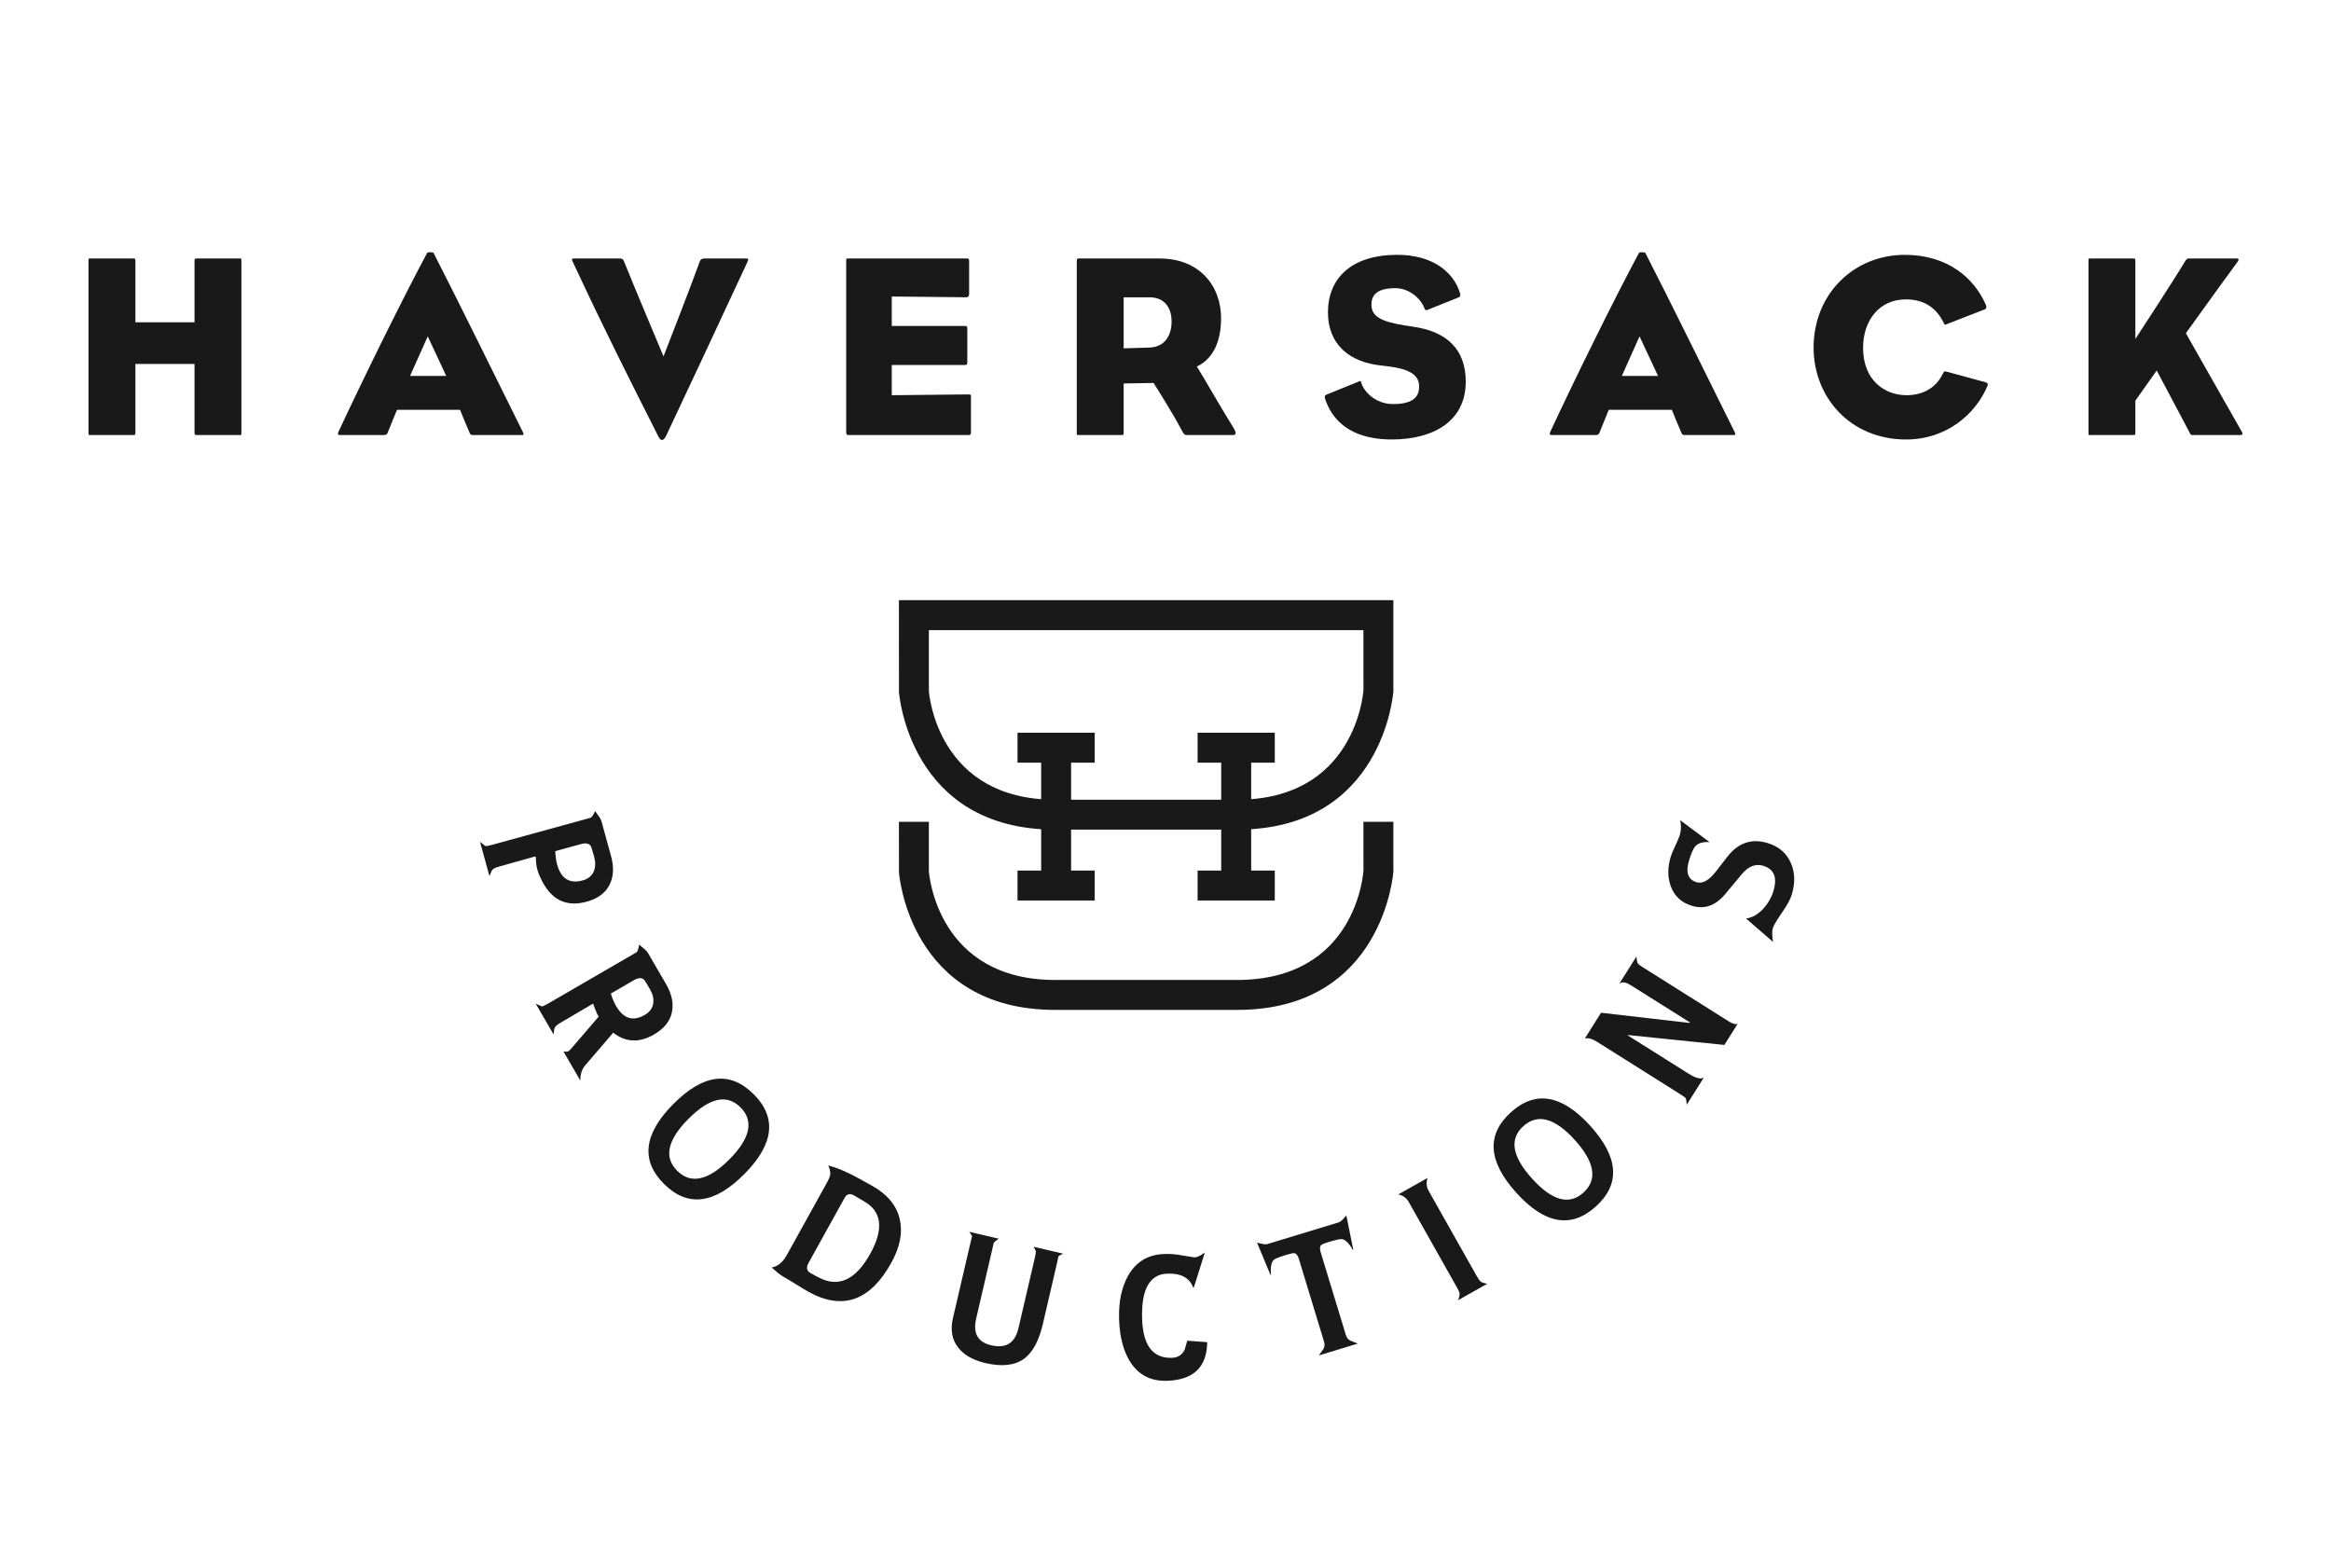 <?xml version="1.0" encoding="UTF-8"?>
<svg width="165px" height="111px" viewBox="0 0 165 111" version="1.1" xmlns="http://www.w3.org/2000/svg" xmlns:xlink="http://www.w3.org/1999/xlink">
    <!-- Generator: Sketch 51.2 (57519) - http://www.bohemiancoding.com/sketch -->
    <title>Haversack_fnl</title>
    <desc>Created with Sketch.</desc>
    <defs/>
    <g id="Haversack_fnl" stroke="none" stroke-width="1" fill="none" fill-rule="evenodd">
        <g id="Group" transform="translate(6, 17.75)" fill="#1A1919">
            <path d="M11.088,12.885 C11.088,13.069 11.088,13.051 10.922,13.051 L7.953,13.051 C7.788,13.051 7.769,13.032 7.769,12.885 L7.769,8.017 L3.584,8.017 L3.584,12.885 C3.584,13.032 3.566,13.051 3.436,13.051 L0.432,13.051 C0.265,13.051 0.265,13.069 0.265,12.885 L0.265,6.819 L0.265,0.716 C0.265,0.531 0.265,0.55 0.432,0.55 L3.436,0.55 C3.566,0.55 3.584,0.569 3.584,0.716 L3.584,5.067 L7.769,5.067 L7.769,0.716 C7.769,0.569 7.788,0.55 7.953,0.55 L10.922,0.55 C11.088,0.55 11.088,0.531 11.088,0.716 L11.088,6.819 L11.088,12.885 Z" id="Fill-1"/>
            <path d="M25.587,8.866 L24.278,6.063 L23.024,8.866 L25.587,8.866 Z M22.102,11.262 C21.881,11.779 21.641,12.406 21.457,12.848 C21.401,12.996 21.365,13.051 21.125,13.051 L18.065,13.051 C17.917,13.051 17.88,12.978 17.972,12.793 C19.871,8.718 22.563,3.279 24.241,0.145 C24.259,0.09 24.665,0.108 24.683,0.145 C26.453,3.593 28.961,8.718 30.989,12.793 C31.1,13.033 31.081,13.051 30.915,13.051 L27.468,13.051 C27.375,13.051 27.301,13.033 27.246,12.903 C27.025,12.406 26.748,11.723 26.564,11.262 L22.102,11.262 Z" id="Fill-3"/>
            <path d="M41.133,13.143 C40.967,13.475 40.765,13.475 40.617,13.18 C38.552,9.086 36.856,5.749 34.588,0.882 C34.44,0.587 34.44,0.55 34.68,0.55 L37.815,0.55 C37.98,0.55 38.091,0.569 38.147,0.698 C38.755,2.228 40.967,7.483 40.967,7.483 C40.967,7.483 42.995,2.283 43.53,0.772 C43.585,0.606 43.677,0.55 43.899,0.55 L46.757,0.55 C46.997,0.55 47.015,0.569 46.867,0.882 C44.526,5.934 43.235,8.663 41.133,13.143" id="Fill-5"/>
            <path d="M54.101,13.051 C53.916,13.051 53.898,13.014 53.898,12.793 L53.898,0.734 C53.898,0.569 53.879,0.55 54.063,0.55 L62.397,0.55 C62.582,0.55 62.6,0.569 62.6,0.79 L62.6,3.04 C62.6,3.205 62.545,3.297 62.397,3.297 L57.124,3.242 L57.124,5.326 L62.287,5.326 C62.453,5.326 62.471,5.362 62.471,5.584 L62.471,7.833 C62.471,8.054 62.453,8.091 62.287,8.091 L57.124,8.091 L57.124,10.23 L62.526,10.174 C62.729,10.174 62.729,10.174 62.729,10.415 L62.729,12.793 C62.729,13.014 62.711,13.051 62.526,13.051 L54.101,13.051 Z" id="Fill-7"/>
            <path d="M75.382,6.856 C76.378,6.819 76.931,6.082 76.931,5.013 C76.931,4.036 76.434,3.298 75.364,3.298 L73.538,3.298 L73.538,6.911 L75.382,6.856 Z M76.083,0.551 C78.922,0.551 80.434,2.505 80.434,4.773 C80.434,6.469 79.844,7.668 78.72,8.202 C79.199,8.958 80.25,10.821 81.319,12.553 C81.541,12.922 81.485,13.051 81.282,13.051 L78.019,13.051 C77.871,13.051 77.798,13.014 77.632,12.683 C77.005,11.484 75.659,9.363 75.659,9.363 L73.538,9.4 L73.538,12.886 C73.538,13.033 73.52,13.051 73.392,13.051 L70.367,13.051 C70.22,13.051 70.22,13.07 70.22,12.886 L70.22,6.819 L70.22,0.716 C70.22,0.532 70.312,0.551 70.367,0.551 L76.083,0.551 Z" id="Fill-9"/>
            <path d="M87.888,10.193 L90.156,9.271 C90.323,9.197 90.323,9.216 90.359,9.363 C90.581,10.046 91.428,10.856 92.591,10.856 C93.863,10.856 94.453,10.469 94.453,9.621 C94.453,8.866 93.918,8.386 92.221,8.183 C92.093,8.165 91.909,8.147 91.779,8.128 C89.549,7.906 87.999,6.653 87.999,4.366 C87.999,1.97 89.641,0.292 92.904,0.292 C95.357,0.292 96.868,1.454 97.347,3.002 C97.403,3.205 97.328,3.278 97.219,3.316 L95.061,4.182 C94.932,4.238 94.876,4.201 94.84,4.109 C94.581,3.371 93.733,2.652 92.775,2.652 C91.484,2.652 91.078,3.131 91.078,3.814 C91.078,4.661 91.761,5.012 93.42,5.289 C93.586,5.307 93.788,5.344 94.028,5.381 C96.388,5.713 97.753,6.966 97.753,9.271 C97.753,12.111 95.411,13.364 92.516,13.364 C90.009,13.364 88.442,12.35 87.815,10.543 C87.741,10.341 87.76,10.249 87.888,10.193" id="Fill-11"/>
            <path d="M111.364,8.866 L110.055,6.063 L108.802,8.866 L111.364,8.866 Z M107.879,11.262 C107.659,11.779 107.418,12.406 107.234,12.848 C107.178,12.996 107.142,13.051 106.902,13.051 L103.841,13.051 C103.694,13.051 103.657,12.978 103.749,12.793 C105.648,8.718 108.341,3.279 110.019,0.145 C110.036,0.09 110.442,0.108 110.46,0.145 C112.231,3.593 114.739,8.718 116.766,12.793 C116.877,13.033 116.858,13.051 116.692,13.051 L113.245,13.051 C113.153,13.051 113.078,13.033 113.023,12.903 C112.802,12.406 112.525,11.723 112.341,11.262 L107.879,11.262 Z" id="Fill-13"/>
            <path d="M131.759,8.553 L134.525,9.308 C134.709,9.363 134.728,9.438 134.691,9.548 C133.862,11.557 131.796,13.365 128.92,13.365 C124.993,13.365 122.375,10.396 122.375,6.856 C122.375,3.076 125.214,0.293 128.828,0.293 C131.87,0.293 133.732,1.933 134.562,3.814 C134.654,4.036 134.58,4.109 134.506,4.146 L131.759,5.216 C131.648,5.252 131.63,5.216 131.593,5.123 C131.059,4.017 130.174,3.446 128.901,3.446 C127.058,3.446 125.878,4.902 125.878,6.875 C125.878,9.179 127.408,10.23 128.957,10.23 C130.211,10.23 131.096,9.622 131.538,8.681 C131.593,8.589 131.612,8.515 131.759,8.553" id="Fill-15"/>
            <path d="M145.151,12.885 C145.151,13.032 145.132,13.051 144.985,13.051 L141.998,13.051 C141.833,13.051 141.833,13.069 141.833,12.885 L141.833,6.819 L141.833,0.716 C141.833,0.531 141.833,0.55 141.998,0.55 L144.985,0.55 C145.132,0.55 145.151,0.569 145.151,0.716 L145.151,6.247 C145.151,6.247 147.714,2.339 148.728,0.661 C148.802,0.569 148.857,0.55 148.95,0.55 L152.287,0.55 C152.471,0.55 152.507,0.606 152.397,0.772 C151.162,2.449 148.728,5.842 148.728,5.842 C148.728,5.842 151.513,10.764 152.674,12.793 C152.802,13.014 152.71,13.051 152.545,13.051 L149.208,13.051 C149.06,13.051 149.06,13.014 148.967,12.829 C148.378,11.723 146.663,8.479 146.663,8.479 L145.151,10.617 L145.151,12.885 Z" id="Fill-17"/>
            <path d="M35.241,44.582 C35.627,44.477 35.889,44.265 36.027,43.946 C36.156,43.651 36.166,43.305 36.057,42.909 C35.929,42.444 35.849,42.188 35.817,42.142 C35.687,41.962 35.457,41.918 35.127,42.008 L33.304,42.509 C33.32,42.875 33.363,43.189 33.435,43.449 C33.712,44.459 34.314,44.837 35.241,44.582 M35.527,46.088 C34.051,46.494 32.965,45.937 32.266,44.417 C32.133,44.132 32.044,43.88 31.997,43.657 C31.968,43.514 31.949,43.352 31.939,43.169 L31.928,42.94 C31.914,42.889 31.869,42.879 31.792,42.91 L29.394,43.583 C29.091,43.666 28.915,43.745 28.866,43.818 C28.823,43.845 28.75,43.999 28.646,44.277 L27.978,41.848 L28.345,42.145 C28.41,42.161 28.573,42.134 28.834,42.063 L35.816,40.144 C35.921,40.071 36.023,39.912 36.121,39.67 C36.137,39.691 36.226,39.814 36.388,40.039 C36.485,40.173 36.552,40.308 36.589,40.443 L37.254,42.865 C37.471,43.652 37.432,44.332 37.139,44.906 C36.847,45.48 36.309,45.874 35.527,46.088" id="Fill-19"/>
            <path d="M39.64,54.104 C39.987,53.904 40.186,53.631 40.238,53.289 C40.287,52.97 40.209,52.632 40.004,52.277 C39.761,51.86 39.618,51.634 39.575,51.597 C39.404,51.456 39.171,51.472 38.874,51.644 L37.239,52.592 C37.347,52.942 37.469,53.234 37.605,53.468 C38.131,54.375 38.809,54.587 39.64,54.104 M35.081,58.758 L33.882,56.691 C34.05,56.721 34.174,56.714 34.254,56.667 C34.291,56.646 34.41,56.518 34.61,56.285 L36.377,54.222 C36.3,54.111 36.214,53.928 36.119,53.677 C36.02,53.411 35.986,53.304 36.018,53.359 C35.991,53.313 35.945,53.314 35.879,53.364 L33.731,54.627 C33.46,54.784 33.309,54.904 33.28,54.988 C33.246,55.025 33.213,55.192 33.185,55.488 L31.92,53.308 L32.351,53.502 C32.418,53.502 32.568,53.435 32.802,53.299 L39.066,49.666 C39.148,49.568 39.207,49.388 39.24,49.129 C39.261,49.145 39.378,49.241 39.592,49.418 C39.72,49.523 39.819,49.636 39.889,49.757 L41.15,51.931 C41.559,52.636 41.695,53.304 41.558,53.934 C41.421,54.563 41.002,55.08 40.3,55.487 C39.252,56.096 38.283,56.051 37.394,55.357 L37.341,55.438 L35.42,57.681 C35.184,57.958 35.071,58.317 35.081,58.758" id="Fill-21"/>
            <path d="M45.624,64.337 C47.116,62.838 47.377,61.606 46.409,60.642 C45.451,59.69 44.226,59.962 42.735,61.461 C41.243,62.958 40.976,64.184 41.934,65.138 C42.902,66.102 44.132,65.835 45.624,64.337 M46.676,65.383 C44.564,67.505 42.673,67.734 41.004,66.073 C39.338,64.413 39.561,62.523 41.672,60.403 C43.784,58.282 45.673,58.05 47.339,59.709 C49.009,61.371 48.788,63.263 46.676,65.383" id="Fill-23"/>
            <path d="M55.603,71.007 C56.581,69.241 56.421,68 55.125,67.281 C55.049,67.239 54.937,67.173 54.789,67.083 C54.64,66.992 54.528,66.925 54.452,66.883 C54.16,66.722 53.938,66.778 53.787,67.053 L51.239,71.652 C51.053,71.985 51.099,72.228 51.373,72.38 L51.842,72.64 C51.871,72.656 51.892,72.668 51.905,72.674 C51.916,72.675 51.911,72.669 51.889,72.658 C53.317,73.448 54.555,72.898 55.603,71.007 M57.089,71.656 C55.591,74.358 53.637,75.041 51.226,73.706 C51.028,73.595 50.736,73.421 50.351,73.179 C49.965,72.938 49.673,72.763 49.475,72.653 C49.251,72.528 48.969,72.306 48.628,71.985 C49.057,71.908 49.415,71.612 49.7,71.097 L52.511,66.023 C52.663,65.748 52.748,65.545 52.767,65.412 C52.791,65.238 52.745,65.022 52.629,64.764 C53.245,64.917 53.983,65.233 54.845,65.71 L55.706,66.187 C56.809,66.798 57.47,67.596 57.692,68.579 C57.908,69.516 57.707,70.541 57.089,71.656" id="Fill-25"/>
            <path d="M69.245,71.005 C69.044,71.097 68.93,71.171 68.901,71.229 C68.926,71.186 68.903,71.321 68.829,71.636 L67.817,75.995 C67.541,77.176 67.102,77.99 66.497,78.44 C65.84,78.921 64.931,79.026 63.769,78.756 C62.899,78.555 62.259,78.197 61.848,77.685 C61.389,77.123 61.257,76.418 61.454,75.571 L62.701,70.211 C62.774,69.896 62.81,69.764 62.808,69.812 C62.813,69.749 62.744,69.631 62.6,69.459 L64.695,69.947 C64.482,70.095 64.364,70.196 64.342,70.251 L63.099,75.597 C62.856,76.641 63.209,77.273 64.16,77.494 C65.203,77.737 65.847,77.336 66.089,76.293 L67.264,71.243 C67.316,71.017 67.332,70.869 67.313,70.801 C67.31,70.775 67.26,70.682 67.164,70.52 L69.245,71.005 Z" id="Fill-27"/>
            <path d="M79.285,70.925 L78.507,73.401 C78.498,73.412 78.486,73.419 78.472,73.424 L78.457,73.402 C78.201,72.716 77.594,72.389 76.634,72.421 C75.369,72.464 74.773,73.54 74.845,75.648 C74.909,77.516 75.613,78.426 76.96,78.381 C77.375,78.366 77.672,78.178 77.853,77.814 C77.909,77.605 77.971,77.389 78.042,77.17 L79.451,77.274 C79.433,79.033 78.489,79.944 76.616,80.008 C75.463,80.047 74.591,79.599 73.999,78.663 C73.518,77.902 73.258,76.903 73.215,75.668 C73.174,74.442 73.383,73.416 73.842,72.589 C74.398,71.59 75.254,71.07 76.412,71.031 C76.803,71.017 77.193,71.045 77.582,71.114 C77.956,71.179 78.257,71.228 78.486,71.265 C78.679,71.292 78.946,71.179 79.285,70.925" id="Fill-29"/>
            <path d="M89.302,68.301 L89.791,70.726 L89.756,70.737 C89.49,70.263 89.232,70.009 88.98,69.975 C88.864,69.959 88.54,70.032 88.008,70.194 C87.732,70.278 87.567,70.349 87.513,70.406 C87.421,70.504 87.412,70.67 87.484,70.906 L89.265,76.76 C89.323,76.949 89.424,77.083 89.569,77.159 C89.758,77.234 89.938,77.304 90.111,77.374 L87.353,78.212 C87.472,78.055 87.584,77.895 87.691,77.731 C87.769,77.587 87.778,77.419 87.721,77.23 L85.939,71.376 C85.867,71.14 85.766,71.008 85.636,70.977 C85.559,70.959 85.383,70.993 85.106,71.077 C84.566,71.242 84.254,71.362 84.171,71.437 C83.99,71.604 83.921,71.958 83.965,72.499 L83.93,72.51 L82.978,70.226 C83.347,70.331 83.588,70.366 83.698,70.332 L88.763,68.791 C88.883,68.754 89.064,68.592 89.302,68.301" id="Fill-31"/>
            <path d="M99.278,73.137 L97.202,74.308 C97.289,74.098 97.327,73.939 97.315,73.829 C97.306,73.745 97.244,73.6 97.128,73.394 L93.719,67.351 C93.554,67.057 93.305,66.878 92.976,66.815 L95.051,65.644 C94.942,65.971 94.968,66.277 95.126,66.558 L98.535,72.6 C98.656,72.814 98.747,72.943 98.81,72.985 C98.901,73.05 99.057,73.101 99.278,73.137" id="Fill-33"/>
            <path d="M105.473,62.96 C104.054,61.393 102.838,61.067 101.826,61.984 C100.823,62.891 101.031,64.128 102.45,65.696 C103.869,67.264 105.079,67.594 106.081,66.688 C107.094,65.771 106.891,64.528 105.473,62.96 M106.574,61.964 C108.582,64.185 108.712,66.084 106.966,67.665 C105.222,69.242 103.346,68.921 101.338,66.702 C99.33,64.482 99.198,62.584 100.941,61.006 C102.688,59.425 104.566,59.745 106.574,61.964" id="Fill-35"/>
            <path d="M109.831,49.975 C109.862,50.234 109.886,50.377 109.904,50.405 C109.926,50.476 110.032,50.571 110.22,50.689 L116.385,54.571 C116.631,54.725 116.832,54.784 116.993,54.748 L116.059,56.23 L109.22,55.527 L109.208,55.546 L113.51,58.254 C114.041,58.588 114.407,58.682 114.608,58.535 L113.397,60.46 C113.371,60.193 113.351,60.048 113.336,60.027 C113.301,59.965 113.189,59.875 113.001,59.757 L107.026,55.995 C106.703,55.792 106.422,55.718 106.183,55.772 L107.329,53.952 L113.599,54.673 L113.623,54.637 L109.51,52.048 C109.307,51.92 109.166,51.849 109.089,51.834 C108.927,51.767 108.77,51.788 108.62,51.9 L109.831,49.975 Z" id="Fill-37"/>
            <path d="M119.099,41.931 C119.909,42.172 120.465,42.647 120.768,43.352 C121.059,44.014 121.08,44.757 120.834,45.579 C120.74,45.894 120.532,46.285 120.211,46.753 C119.839,47.291 119.607,47.671 119.516,47.891 C119.424,48.11 119.42,48.459 119.504,48.938 L117.59,47.276 C118.028,47.226 118.438,46.994 118.82,46.579 C119.157,46.206 119.395,45.788 119.534,45.327 C119.821,44.369 119.578,43.775 118.805,43.544 C118.264,43.382 117.758,43.583 117.287,44.148 L116.118,45.551 C115.435,46.37 114.652,46.648 113.769,46.383 C113.029,46.161 112.529,45.702 112.269,45.004 C112.035,44.37 112.033,43.672 112.261,42.908 C112.314,42.727 112.426,42.462 112.594,42.111 C112.762,41.762 112.871,41.49 112.923,41.3 C113.002,41.021 113.006,40.694 112.936,40.321 L115.012,41.871 C114.548,41.84 114.212,41.938 114.002,42.166 C113.859,42.326 113.711,42.661 113.557,43.175 C113.305,44.016 113.484,44.529 114.095,44.712 C114.516,44.837 114.977,44.577 115.478,43.931 L116.255,42.924 C117.027,41.925 117.975,41.594 119.099,41.931" id="Fill-39"/>
            <path d="M59.751,26.86 L59.751,31.179 C59.77,31.425 60.383,38.868 68.695,38.868 L81.566,38.868 C89.879,38.868 90.49,31.425 90.513,31.109 L90.51,26.86 L59.751,26.86 Z M81.566,40.987 L68.695,40.987 C58.368,40.987 57.639,31.344 57.633,31.246 L57.63,24.74 L92.63,24.74 L92.63,31.179 C92.622,31.344 91.892,40.987 81.566,40.987 Z" id="Fill-41"/>
            <path d="M81.566,53.75 L68.695,53.75 C58.369,53.75 57.639,44.107 57.633,44.01 L57.631,40.432 L59.751,40.432 L59.751,43.943 C59.77,44.189 60.382,51.63 68.695,51.63 L81.566,51.63 C89.926,51.63 90.493,44.192 90.513,43.876 L90.51,40.432 L92.63,40.432 L92.63,43.943 C92.622,44.107 91.892,53.75 81.566,53.75" id="Fill-43"/>
            <polygon id="Fill-45" points="80.444 44.944 82.564 44.944 82.564 35.186 80.444 35.186"/>
            <polygon id="Fill-47" points="78.772 36.246 84.236 36.246 84.236 34.126 78.772 34.126"/>
            <polygon id="Fill-48" points="78.772 46.004 84.236 46.004 84.236 43.884 78.772 43.884"/>
            <polygon id="Fill-49" points="67.698 44.944 69.817 44.944 69.817 35.186 67.698 35.186"/>
            <polygon id="Fill-50" points="66.025 36.246 71.489 36.246 71.489 34.126 66.025 34.126"/>
            <polygon id="Fill-51" points="66.025 46.004 71.489 46.004 71.489 43.884 66.025 43.884"/>
        </g>
    </g>
</svg>